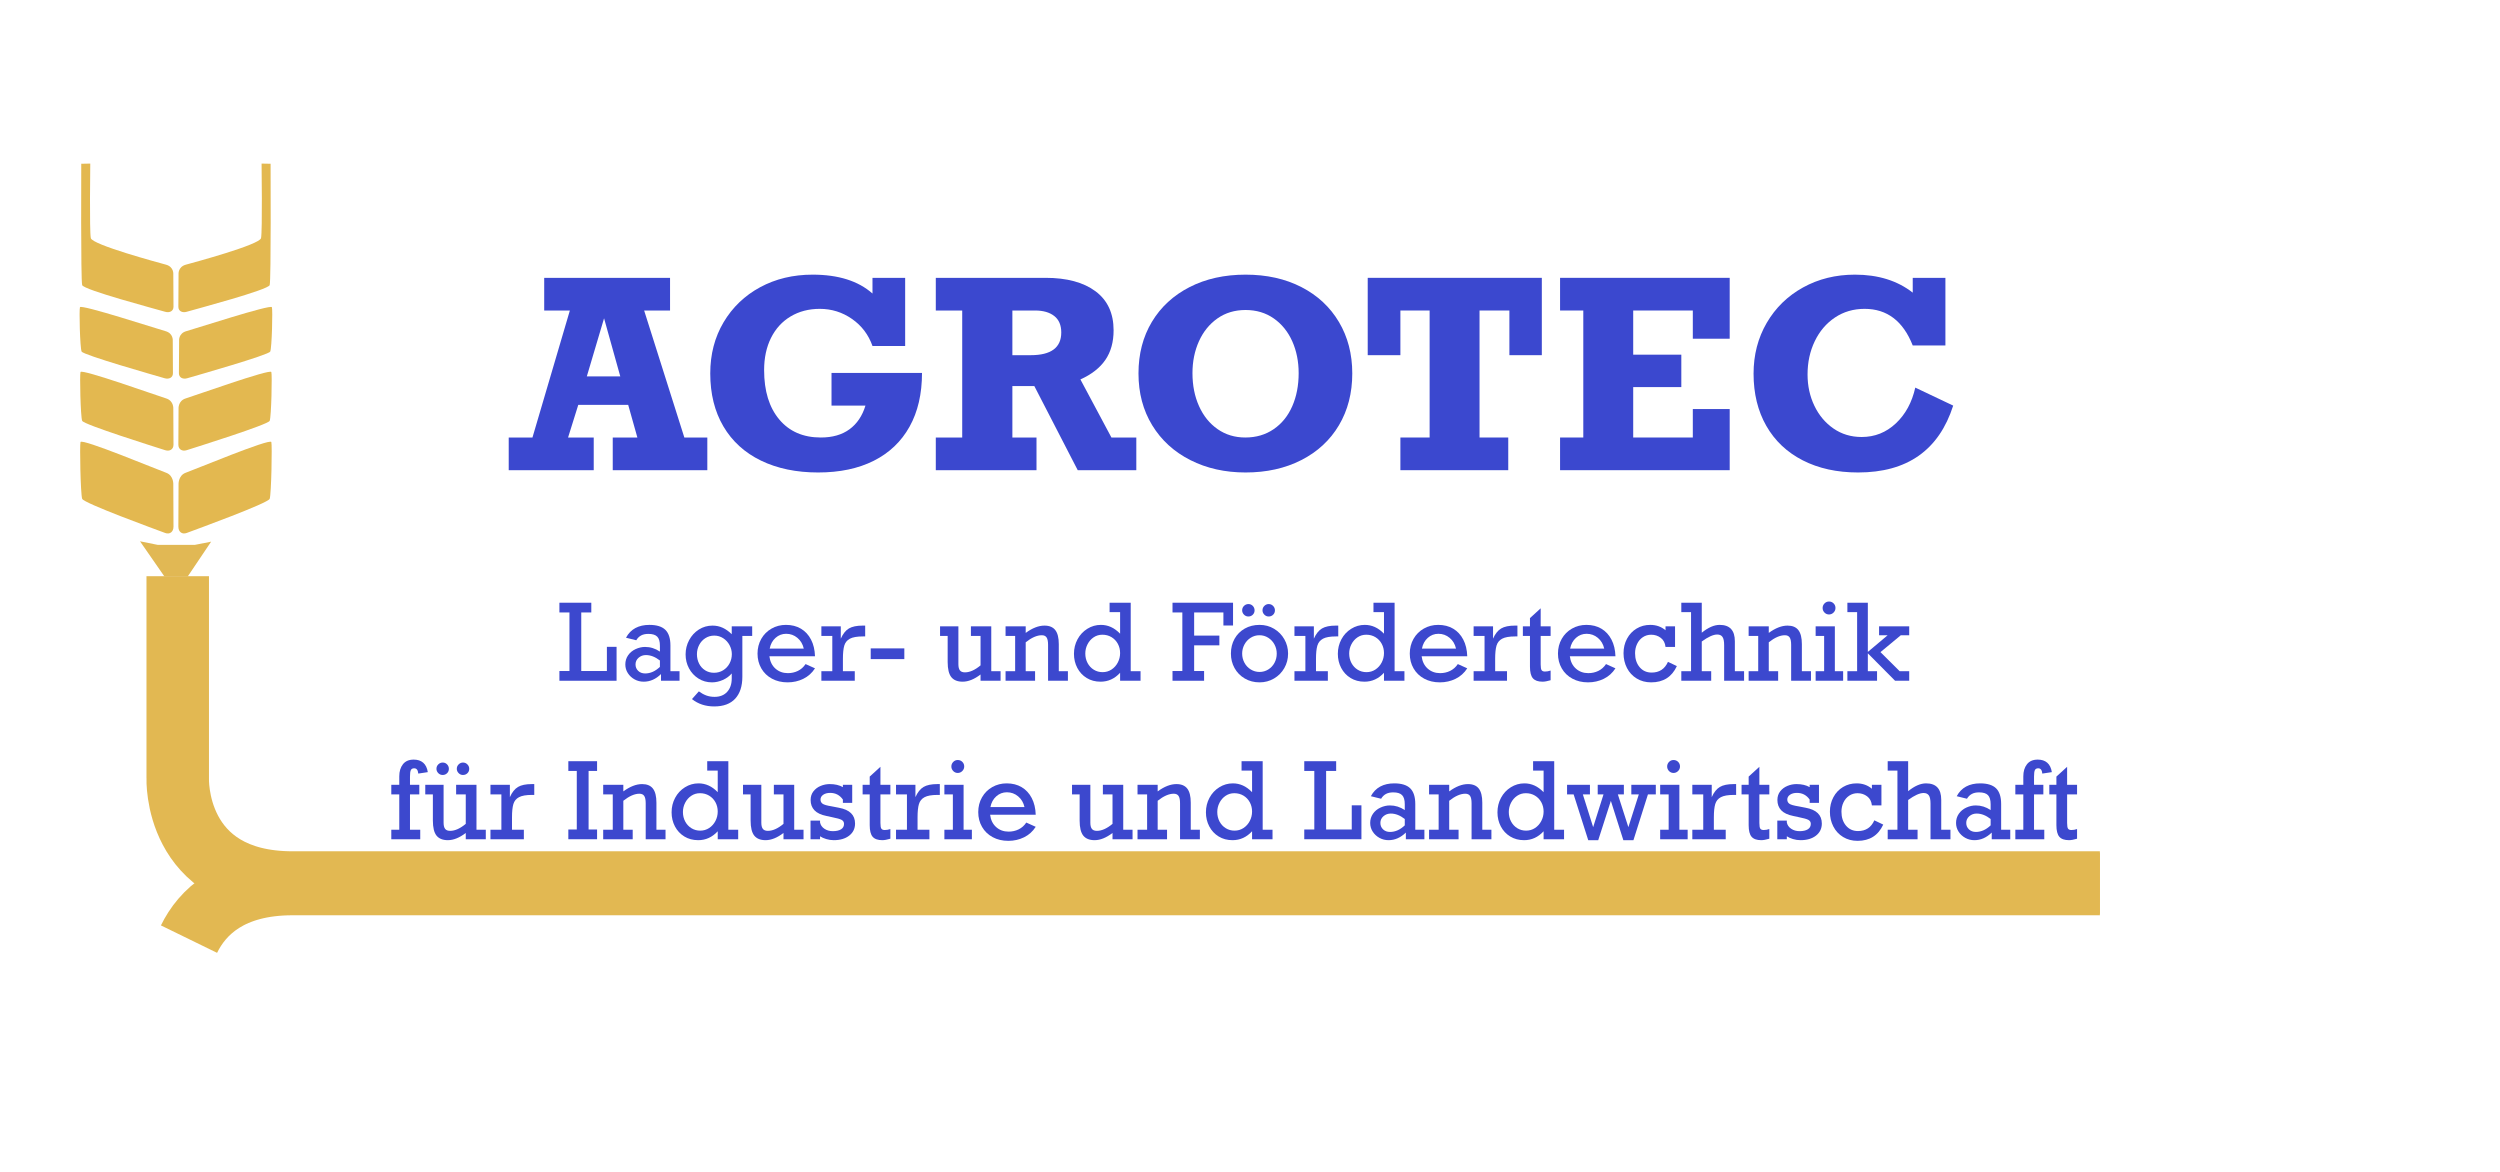 <?xml version="1.0" encoding="UTF-8"?>
<!DOCTYPE svg PUBLIC "-//W3C//DTD SVG 1.1//EN" "http://www.w3.org/Graphics/SVG/1.1/DTD/svg11.dtd">
<svg version="1.1" xmlns="http://www.w3.org/2000/svg" xmlns:xlink="http://www.w3.org/1999/xlink" x="0" y="0" width="320" height="150" viewBox="0, 0, 320, 150">
  <g id="Background">
    <rect x="0" y="0" width="320" height="150" fill="#000000" fill-opacity="0"/>
  </g>
  <g id="Background"/>
  <g id="Ebene_2">
    <path d="M10.4,20.961 C10.4,20.961 10.329,35.832 10.518,36.492 C10.693,37.104 19.867,39.536 21.147,39.909 C21.712,40.074 22.207,39.815 22.207,39.272 C22.207,38.792 22.183,35.101 22.183,35.101 C22.183,35.101 22.278,34.159 21.241,33.876 C20.204,33.593 11.814,31.331 11.626,30.482 C11.437,29.634 11.555,20.938 11.555,20.938 L10.4,20.961 z" fill="#E3B850"/>
    <path d="M10.447,44.999 C10.646,45.44 19.796,48.043 21.076,48.416 C21.641,48.581 22.136,48.322 22.136,47.78 C22.136,47.299 22.113,43.609 22.113,43.609 C22.113,43.609 22.207,42.666 21.17,42.383 C20.133,42.1 10.398,38.93 10.235,39.32 C10.117,39.603 10.235,44.528 10.447,44.999 z" fill="#E3B850"/>
    <path d="M10.518,53.867 C10.717,54.352 19.867,57.215 21.147,57.626 C21.712,57.807 22.207,57.522 22.207,56.926 C22.207,56.397 22.183,52.337 22.183,52.337 C22.183,52.337 22.278,51.3 21.241,50.989 C20.204,50.678 10.468,47.19 10.306,47.618 C10.188,47.929 10.306,53.348 10.518,53.867 z" fill="#E3B850"/>
    <path d="M10.518,63.849 C10.717,64.413 19.867,67.744 21.147,68.222 C21.712,68.433 22.207,68.101 22.207,67.408 C22.207,66.793 22.183,62.069 22.183,62.069 C22.183,62.069 22.278,60.863 21.241,60.501 C20.204,60.139 10.468,56.082 10.306,56.58 C10.188,56.942 10.306,63.245 10.518,63.849 z" fill="#E3B850"/>
    <path d="M34.637,20.961 C34.637,20.961 34.708,35.832 34.52,36.492 C34.345,37.104 25.171,39.536 23.891,39.909 C23.325,40.074 22.83,39.815 22.83,39.272 C22.83,38.792 22.854,35.101 22.854,35.101 C22.854,35.101 22.76,34.159 23.797,33.876 C24.833,33.593 33.223,31.331 33.412,30.482 C33.6,29.634 33.483,20.938 33.483,20.938 L34.637,20.961 z" fill="#E3B850"/>
    <path d="M34.59,44.999 C34.392,45.44 25.241,48.043 23.962,48.416 C23.396,48.581 22.901,48.322 22.901,47.78 C22.901,47.299 22.925,43.609 22.925,43.609 C22.925,43.609 22.83,42.666 23.867,42.383 C24.904,42.1 34.64,38.93 34.802,39.32 C34.92,39.603 34.802,44.528 34.59,44.999 z" fill="#E3B850"/>
    <path d="M34.52,53.867 C34.321,54.352 25.171,57.215 23.891,57.626 C23.325,57.807 22.83,57.522 22.83,56.926 C22.83,56.397 22.854,52.337 22.854,52.337 C22.854,52.337 22.76,51.3 23.797,50.989 C24.833,50.678 34.569,47.19 34.731,47.618 C34.849,47.929 34.731,53.348 34.52,53.867 z" fill="#E3B850"/>
    <path d="M34.52,63.849 C34.321,64.413 25.171,67.744 23.891,68.222 C23.325,68.433 22.83,68.101 22.83,67.408 C22.83,66.793 22.854,62.069 22.854,62.069 C22.854,62.069 22.76,60.863 23.797,60.501 C24.833,60.139 34.569,56.082 34.731,56.58 C34.849,56.942 34.731,63.245 34.52,63.849 z" fill="#E3B850"/>
    <path d="M22.749,73.751 L22.749,99.58 C22.749,99.58 22.183,112.965 37.455,112.965 C52.726,112.965 268.784,112.965 268.784,112.965" fill-opacity="0" stroke="#E2B852" stroke-width="8"/>
    <path d="M24.192,120.208 C25.883,116.746 29.544,113.154 37.455,113.154 C52.726,113.154 268.784,113.154 268.784,113.154" fill-opacity="0" stroke="#E2B852" stroke-width="8"/>
    <path d="M17.92,69.285 L20.192,69.744 L24.941,69.744 L27.027,69.332 L24.022,73.798 L21.052,73.798 L17.92,69.285 z" fill="#E1B854"/>
    <g>
      <path d="M82.45,39.745 L87.596,56.001 L90.537,56.001 L90.537,60.184 L78.431,60.184 L78.431,56.001 L81.584,56.001 L80.408,51.819 L74.02,51.819 L72.713,56.001 L75.997,56.001 L75.997,60.184 L65.116,60.184 L65.116,56.001 L68.155,56.001 L72.942,39.745 L69.658,39.745 L69.658,35.563 L85.766,35.563 L85.766,39.745 z M77.32,40.742 L75.114,48.175 L79.395,48.175 z" fill="#3B48CF"/>
      <path d="M111.678,37.572 L111.678,35.563 L115.86,35.563 L115.86,44.287 L111.678,44.287 Q110.91,42.114 109.056,40.824 Q107.202,39.533 104.93,39.533 Q102.823,39.533 101.198,40.505 Q99.572,41.477 98.69,43.25 Q97.807,45.022 97.807,47.375 Q97.807,51.378 99.744,53.69 Q101.679,56.001 105.061,56.001 Q107.3,56.001 108.737,54.947 Q110.175,53.894 110.779,51.917 L106.434,51.917 L106.434,47.734 L118.017,47.734 Q118.017,51.753 116.424,54.613 Q114.831,57.471 111.85,58.974 Q108.868,60.477 104.718,60.477 Q100.536,60.477 97.407,58.958 Q94.278,57.439 92.596,54.58 Q90.913,51.721 90.913,47.8 Q90.913,44.124 92.62,41.248 Q94.327,38.373 97.301,36.763 Q100.274,35.155 104.016,35.155 Q108.95,35.155 111.678,37.572 z" fill="#3B48CF"/>
      <path d="M142.54,42.278 Q142.54,44.532 141.486,46.068 Q140.432,47.604 138.292,48.567 L142.262,56.001 L145.448,56.001 L145.448,60.184 L137.949,60.184 L132.394,49.417 L129.584,49.417 L129.584,56.001 L132.672,56.001 L132.672,60.184 L119.782,60.184 L119.782,56.001 L123.163,56.001 L123.163,39.745 L119.782,39.745 L119.782,35.563 L133.832,35.563 Q137.916,35.563 140.228,37.286 Q142.54,39.01 142.54,42.278 z M135.842,42.555 Q135.842,41.15 134.943,40.448 Q134.044,39.745 132.492,39.745 L129.584,39.745 L129.584,45.463 L131.937,45.463 Q135.842,45.463 135.842,42.555 z" fill="#3B48CF"/>
      <path d="M145.726,47.8 Q145.726,44.059 147.441,41.199 Q149.156,38.34 152.269,36.747 Q155.381,35.155 159.433,35.155 Q163.485,35.155 166.581,36.747 Q169.677,38.34 171.384,41.215 Q173.091,44.091 173.091,47.8 Q173.091,51.557 171.384,54.433 Q169.677,57.308 166.564,58.893 Q163.452,60.477 159.433,60.477 Q155.496,60.477 152.367,58.893 Q149.238,57.308 147.482,54.433 Q145.726,51.557 145.726,47.8 z M166.229,47.767 Q166.229,45.529 165.412,43.691 Q164.595,41.853 163.052,40.766 Q161.508,39.68 159.433,39.68 Q157.358,39.68 155.822,40.766 Q154.286,41.853 153.461,43.691 Q152.636,45.529 152.636,47.767 Q152.636,50.119 153.478,51.99 Q154.319,53.861 155.855,54.931 Q157.391,56.001 159.4,56.001 Q161.475,56.001 163.035,54.931 Q164.595,53.861 165.412,51.99 Q166.229,50.119 166.229,47.767 z" fill="#3B48CF"/>
      <path d="M193.203,45.463 L193.203,39.745 L189.38,39.745 L189.38,56.001 L193.056,56.001 L193.056,60.184 L179.25,60.184 L179.25,56.001 L182.992,56.001 L182.992,39.745 L179.25,39.745 L179.25,45.463 L175.068,45.463 L175.068,35.563 L197.353,35.563 L197.353,45.463 z" fill="#3B48CF"/>
      <path d="M216.68,43.356 L216.68,39.745 L209.05,39.745 L209.05,45.398 L215.209,45.398 L215.209,49.548 L209.05,49.548 L209.05,56.001 L216.68,56.001 L216.68,52.358 L221.401,52.358 L221.401,60.184 L199.689,60.184 L199.689,56.001 L202.662,56.001 L202.662,39.745 L199.689,39.745 L199.689,35.563 L221.401,35.563 L221.401,43.356 z" fill="#3B48CF"/>
      <path d="M244.83,37.458 L244.83,35.563 L249.012,35.563 L249.012,44.222 L244.83,44.222 Q242.984,39.533 238.67,39.533 Q236.53,39.533 234.872,40.644 Q233.213,41.755 232.29,43.674 Q231.367,45.594 231.367,47.93 Q231.367,50.119 232.241,51.941 Q233.115,53.763 234.684,54.849 Q236.252,55.936 238.294,55.936 Q240.81,55.936 242.665,54.196 Q244.519,52.456 245.156,49.613 L250.009,51.917 Q247.264,60.477 237.837,60.477 Q233.785,60.477 230.755,58.925 Q227.724,57.373 226.09,54.515 Q224.456,51.655 224.456,47.832 Q224.456,44.222 226.139,41.33 Q227.822,38.438 230.787,36.796 Q233.753,35.155 237.429,35.155 Q241.889,35.155 244.83,37.458 z" fill="#3B48CF"/>
    </g>
    <g>
      <path d="M74.401,78.394 L74.401,85.89 L77.682,85.89 L77.682,82.795 L78.921,82.795 L78.921,87.136 L71.604,87.136 L71.604,85.89 L72.89,85.89 L72.89,78.394 L71.604,78.394 L71.604,77.148 L75.687,77.148 L75.687,78.394 z" fill="#3C48CE"/>
      <path d="M85.815,82.629 L85.815,85.917 L86.981,85.917 L86.981,87.136 L84.608,87.136 L84.608,86.281 Q83.614,87.256 82.394,87.256 Q81.751,87.256 81.218,86.957 Q80.684,86.659 80.363,86.159 Q80.042,85.658 80.042,85.049 Q80.042,84.392 80.396,83.879 Q80.751,83.365 81.354,83.087 Q81.957,82.808 82.567,82.808 Q83.587,82.808 84.469,83.405 L84.469,82.656 Q84.469,81.84 84.124,81.489 Q83.78,81.138 82.991,81.138 Q82.434,81.138 82.06,81.34 Q81.685,81.542 81.44,81.953 L80.128,81.629 Q80.572,80.8 81.327,80.392 Q82.083,79.985 83.124,79.985 Q84.522,79.985 85.168,80.621 Q85.815,81.257 85.815,82.629 z M82.58,86.202 Q83.587,86.202 84.469,85.36 L84.469,84.545 Q83.574,83.849 82.679,83.849 Q82.136,83.849 81.742,84.19 Q81.347,84.532 81.347,85.049 Q81.347,85.546 81.692,85.874 Q82.037,86.202 82.58,86.202 z" fill="#3C48CE"/>
      <path d="M93.662,81.178 L93.662,80.17 L96.28,80.17 L96.28,81.396 L95.021,81.396 L95.021,86.619 Q95.021,88.442 94.103,89.433 Q93.185,90.424 91.422,90.424 Q89.752,90.424 88.572,89.483 L89.453,88.495 Q89.931,88.846 90.411,89.022 Q90.892,89.198 91.462,89.198 Q92.496,89.198 93.079,88.555 Q93.662,87.912 93.662,86.851 L93.662,86.202 Q93.212,86.732 92.519,87.037 Q91.826,87.342 91.137,87.342 Q90.169,87.342 89.397,86.851 Q88.625,86.361 88.191,85.549 Q87.757,84.737 87.757,83.769 Q87.757,82.782 88.211,81.933 Q88.665,81.085 89.453,80.581 Q90.242,80.077 91.203,80.077 Q91.893,80.077 92.493,80.349 Q93.092,80.621 93.662,81.178 z M91.395,86.116 Q92.045,86.116 92.569,85.791 Q93.092,85.466 93.384,84.916 Q93.675,84.366 93.675,83.73 Q93.675,83.133 93.384,82.583 Q93.092,82.033 92.575,81.695 Q92.058,81.357 91.422,81.357 Q90.799,81.357 90.289,81.681 Q89.778,82.006 89.493,82.557 Q89.208,83.107 89.208,83.743 Q89.208,84.392 89.48,84.936 Q89.752,85.479 90.252,85.797 Q90.752,86.116 91.395,86.116 z" fill="#3C48CE"/>
      <path d="M104.32,84.001 L98.481,84.001 Q98.607,85.002 99.256,85.582 Q99.906,86.162 100.847,86.162 Q101.536,86.162 102.126,85.877 Q102.716,85.592 103.114,85.002 L104.32,85.546 Q103.75,86.434 102.826,86.888 Q101.901,87.342 100.814,87.342 Q99.687,87.342 98.812,86.871 Q97.937,86.401 97.45,85.559 Q96.963,84.717 96.963,83.663 Q96.963,82.616 97.443,81.774 Q97.924,80.932 98.759,80.459 Q99.594,79.985 100.602,79.985 Q101.702,79.985 102.521,80.472 Q103.339,80.959 103.81,81.864 Q104.28,82.768 104.32,84.001 z M100.629,81.125 Q99.853,81.125 99.27,81.645 Q98.686,82.165 98.521,83.02 L102.882,83.02 Q102.69,82.165 102.067,81.645 Q101.444,81.125 100.629,81.125 z" fill="#3C48CE"/>
      <path d="M107.893,84.339 L107.893,85.917 L109.411,85.917 L109.411,87.136 L105.136,87.136 L105.136,85.917 L106.534,85.917 L106.534,81.396 L105.136,81.396 L105.136,80.17 L107.621,80.17 L107.621,81.748 Q108.039,80.813 108.658,80.445 Q109.278,80.077 110.431,80.077 L110.743,80.077 L110.743,81.463 L110.445,81.463 Q109.331,81.463 108.787,81.754 Q108.244,82.046 108.068,82.636 Q107.893,83.226 107.893,84.339 z" fill="#3C48CE"/>
      <path d="M111.452,84.366 L111.452,82.994 L115.754,82.994 L115.754,84.366 z" fill="#3C48CE"/>
      <path d="M123.515,86.062 Q124.436,86.062 125.51,85.168 L125.51,81.396 L124.277,81.396 L124.277,80.17 L126.882,80.17 L126.882,85.917 L128.075,85.917 L128.075,87.136 L125.51,87.136 L125.51,86.334 Q124.304,87.256 123.217,87.256 Q122.236,87.256 121.769,86.673 Q121.301,86.089 121.301,84.737 L121.301,81.396 L120.327,81.396 L120.327,80.17 L122.674,80.17 L122.674,85.022 Q122.674,85.559 122.869,85.811 Q123.065,86.062 123.515,86.062 z" fill="#3C48CE"/>
      <path d="M135.526,82.45 L135.526,85.917 L136.692,85.917 L136.692,87.136 L134.153,87.136 L134.153,82.537 Q134.153,81.88 133.964,81.595 Q133.776,81.31 133.345,81.31 Q132.43,81.31 131.29,82.212 L131.29,85.917 L132.49,85.917 L132.49,87.136 L128.712,87.136 L128.712,85.917 L129.938,85.917 L129.938,81.396 L128.712,81.396 L128.712,80.17 L131.29,80.17 L131.29,81.012 Q132.569,80.077 133.696,80.077 Q134.63,80.077 135.078,80.654 Q135.526,81.231 135.526,82.45 z" fill="#3C48CE"/>
      <path d="M145.991,85.917 L145.991,87.136 L143.373,87.136 L143.373,86.116 Q142.326,87.256 140.874,87.256 Q139.867,87.256 139.094,86.782 Q138.323,86.308 137.895,85.493 Q137.467,84.678 137.467,83.69 Q137.467,82.682 137.921,81.834 Q138.375,80.986 139.177,80.485 Q139.979,79.985 140.914,79.985 Q141.59,79.985 142.197,80.256 Q142.803,80.528 143.373,81.112 L143.373,78.354 L142.028,78.354 L142.028,77.148 L144.732,77.148 L144.732,85.917 z M141.133,86.036 Q141.769,86.036 142.28,85.698 Q142.79,85.36 143.082,84.797 Q143.373,84.233 143.373,83.59 Q143.373,82.941 143.082,82.404 Q142.79,81.867 142.273,81.555 Q141.756,81.244 141.106,81.244 Q140.476,81.244 139.983,81.579 Q139.489,81.913 139.204,82.467 Q138.919,83.02 138.919,83.65 Q138.919,84.326 139.211,84.869 Q139.502,85.413 140.006,85.725 Q140.51,86.036 141.133,86.036 z" fill="#3C48CE"/>
      <path d="M156.596,80.064 L156.596,78.394 L152.851,78.394 L152.851,81.357 L156.079,81.357 L156.079,82.603 L152.851,82.603 L152.851,85.89 L154.124,85.89 L154.124,87.136 L150.081,87.136 L150.081,85.89 L151.34,85.89 L151.34,78.394 L150.081,78.394 L150.081,77.148 L157.829,77.148 L157.829,80.064 z" fill="#3C48CE"/>
      <path d="M164.874,83.663 Q164.874,84.677 164.391,85.519 Q163.907,86.361 163.072,86.851 Q162.236,87.342 161.223,87.342 Q160.175,87.342 159.333,86.851 Q158.492,86.361 158.024,85.519 Q157.557,84.677 157.557,83.663 Q157.557,82.603 158.024,81.768 Q158.492,80.932 159.327,80.459 Q160.162,79.985 161.223,79.985 Q162.25,79.985 163.085,80.485 Q163.92,80.986 164.397,81.827 Q164.874,82.669 164.874,83.663 z M161.223,86.01 Q161.832,86.01 162.343,85.691 Q162.853,85.373 163.138,84.836 Q163.423,84.3 163.423,83.663 Q163.423,83.04 163.138,82.503 Q162.853,81.966 162.343,81.638 Q161.832,81.31 161.209,81.31 Q160.6,81.31 160.089,81.632 Q159.579,81.953 159.287,82.497 Q158.996,83.04 158.996,83.663 Q158.996,84.286 159.287,84.83 Q159.579,85.373 160.096,85.691 Q160.613,86.01 161.223,86.01 z M160.586,78.122 Q160.586,78.46 160.354,78.686 Q160.122,78.911 159.798,78.911 Q159.459,78.911 159.227,78.672 Q158.996,78.434 158.996,78.122 Q158.996,77.784 159.234,77.552 Q159.473,77.32 159.798,77.32 Q160.135,77.32 160.361,77.559 Q160.586,77.797 160.586,78.122 z M163.191,78.122 Q163.191,78.46 162.959,78.686 Q162.727,78.911 162.389,78.911 Q162.064,78.911 161.832,78.672 Q161.6,78.434 161.6,78.122 Q161.6,77.784 161.839,77.552 Q162.078,77.32 162.389,77.32 Q162.727,77.32 162.959,77.559 Q163.191,77.797 163.191,78.122 z" fill="#3C48CE"/>
      <path d="M168.447,84.339 L168.447,85.917 L169.965,85.917 L169.965,87.136 L165.69,87.136 L165.69,85.917 L167.089,85.917 L167.089,81.396 L165.69,81.396 L165.69,80.17 L168.175,80.17 L168.175,81.748 Q168.593,80.813 169.213,80.445 Q169.832,80.077 170.986,80.077 L171.297,80.077 L171.297,81.463 L170.999,81.463 Q169.886,81.463 169.342,81.754 Q168.799,82.046 168.623,82.636 Q168.447,83.226 168.447,84.339 z" fill="#3C48CE"/>
      <path d="M179.768,85.917 L179.768,87.136 L177.15,87.136 L177.15,86.116 Q176.103,87.256 174.651,87.256 Q173.643,87.256 172.871,86.782 Q172.099,86.308 171.672,85.493 Q171.244,84.678 171.244,83.69 Q171.244,82.682 171.698,81.834 Q172.152,80.986 172.954,80.485 Q173.756,79.985 174.691,79.985 Q175.367,79.985 175.973,80.256 Q176.58,80.528 177.15,81.112 L177.15,78.354 L175.804,78.354 L175.804,77.148 L178.509,77.148 L178.509,85.917 z M174.91,86.036 Q175.546,86.036 176.056,85.698 Q176.566,85.36 176.858,84.797 Q177.15,84.233 177.15,83.59 Q177.15,82.941 176.858,82.404 Q176.566,81.867 176.05,81.555 Q175.533,81.244 174.883,81.244 Q174.254,81.244 173.76,81.579 Q173.266,81.913 172.981,82.467 Q172.696,83.02 172.696,83.65 Q172.696,84.326 172.987,84.869 Q173.279,85.413 173.783,85.725 Q174.286,86.036 174.91,86.036 z" fill="#3C48CE"/>
      <path d="M187.808,84.001 L181.968,84.001 Q182.094,85.002 182.744,85.582 Q183.394,86.162 184.335,86.162 Q185.024,86.162 185.614,85.877 Q186.204,85.592 186.602,85.002 L187.808,85.546 Q187.238,86.434 186.313,86.888 Q185.389,87.342 184.302,87.342 Q183.175,87.342 182.3,86.871 Q181.425,86.401 180.938,85.559 Q180.451,84.717 180.451,83.663 Q180.451,82.616 180.931,81.774 Q181.412,80.932 182.247,80.459 Q183.082,79.985 184.089,79.985 Q185.19,79.985 186.008,80.472 Q186.827,80.959 187.297,81.864 Q187.768,82.768 187.808,84.001 z M184.116,81.125 Q183.34,81.125 182.757,81.645 Q182.174,82.165 182.008,83.02 L186.369,83.02 Q186.177,82.165 185.554,81.645 Q184.931,81.125 184.116,81.125 z" fill="#3C48CE"/>
      <path d="M191.38,84.339 L191.38,85.917 L192.898,85.917 L192.898,87.136 L188.623,87.136 L188.623,85.917 L190.022,85.917 L190.022,81.396 L188.623,81.396 L188.623,80.17 L191.109,80.17 L191.109,81.748 Q191.526,80.813 192.146,80.445 Q192.766,80.077 193.919,80.077 L194.23,80.077 L194.23,81.463 L193.932,81.463 Q192.819,81.463 192.275,81.754 Q191.732,82.046 191.556,82.636 Q191.38,83.226 191.38,84.339 z" fill="#3C48CE"/>
      <path d="M198.479,80.17 L198.479,81.396 L197.207,81.396 L197.207,85.049 Q197.207,85.619 197.329,85.788 Q197.452,85.957 197.75,85.957 Q198.115,85.957 198.479,85.831 L198.479,87.07 Q197.843,87.256 197.452,87.256 Q196.59,87.256 196.212,86.821 Q195.835,86.387 195.835,85.334 L195.835,81.396 L194.927,81.396 L194.927,80.17 L195.835,80.17 L195.835,79.116 L197.207,77.864 L197.207,80.17 z" fill="#3C48CE"/>
      <path d="M206.777,84.001 L200.938,84.001 Q201.064,85.002 201.714,85.582 Q202.363,86.162 203.304,86.162 Q203.994,86.162 204.584,85.877 Q205.173,85.592 205.571,85.002 L206.777,85.546 Q206.208,86.434 205.283,86.888 Q204.358,87.342 203.271,87.342 Q202.144,87.342 201.27,86.871 Q200.395,86.401 199.908,85.559 Q199.42,84.717 199.42,83.663 Q199.42,82.616 199.901,81.774 Q200.381,80.932 201.216,80.459 Q202.052,79.985 203.059,79.985 Q204.159,79.985 204.978,80.472 Q205.797,80.959 206.267,81.864 Q206.738,82.768 206.777,84.001 z M203.085,81.125 Q202.31,81.125 201.727,81.645 Q201.144,82.165 200.978,83.02 L205.339,83.02 Q205.147,82.165 204.524,81.645 Q203.901,81.125 203.085,81.125 z" fill="#3C48CE"/>
      <path d="M213.187,80.674 L213.187,80.17 L214.406,80.17 L214.406,82.808 L213.187,82.808 Q213.107,82.046 212.577,81.645 Q212.047,81.244 211.351,81.244 Q210.754,81.244 210.28,81.562 Q209.807,81.88 209.548,82.424 Q209.289,82.967 209.289,83.61 Q209.289,84.704 209.873,85.397 Q210.456,86.089 211.41,86.089 Q212.888,86.089 213.499,84.717 L214.638,85.26 Q213.677,87.342 211.351,87.342 Q210.31,87.342 209.502,86.851 Q208.693,86.361 208.252,85.506 Q207.812,84.651 207.812,83.61 Q207.812,82.589 208.259,81.754 Q208.706,80.919 209.488,80.452 Q210.27,79.985 211.232,79.985 Q212.371,79.985 213.187,80.674 z" fill="#3C48CE"/>
      <path d="M220.12,79.985 Q222.062,79.985 222.062,82.086 L222.062,85.917 L223.242,85.917 L223.242,87.136 L220.69,87.136 L220.69,82.576 Q220.69,81.827 220.475,81.522 Q220.259,81.218 219.808,81.218 Q219.046,81.218 217.826,82.112 L217.826,85.917 L219.033,85.917 L219.033,87.136 L215.208,87.136 L215.208,85.917 L216.454,85.917 L216.454,78.354 L215.208,78.354 L215.208,77.148 L217.826,77.148 L217.826,80.986 Q219.059,79.985 220.12,79.985 z" fill="#3C48CE"/>
      <path d="M230.639,82.45 L230.639,85.917 L231.805,85.917 L231.805,87.136 L229.267,87.136 L229.267,82.537 Q229.267,81.88 229.078,81.595 Q228.889,81.31 228.458,81.31 Q227.543,81.31 226.403,82.212 L226.403,85.917 L227.603,85.917 L227.603,87.136 L223.825,87.136 L223.825,85.917 L225.051,85.917 L225.051,81.396 L223.825,81.396 L223.825,80.17 L226.403,80.17 L226.403,81.012 Q227.683,80.077 228.809,80.077 Q229.744,80.077 230.191,80.654 Q230.639,81.231 230.639,82.45 z" fill="#3C48CE"/>
      <path d="M234.94,77.824 Q234.94,78.162 234.695,78.407 Q234.45,78.652 234.112,78.652 Q233.774,78.652 233.535,78.407 Q233.296,78.162 233.296,77.824 Q233.296,77.486 233.535,77.241 Q233.774,76.995 234.112,76.995 Q234.463,76.995 234.702,77.234 Q234.94,77.473 234.94,77.824 z M235.921,85.917 L235.921,87.136 L232.402,87.136 L232.402,85.917 L233.489,85.917 L233.489,81.396 L232.402,81.396 L232.402,80.17 L234.861,80.17 L234.861,85.917 z" fill="#3C48CE"/>
      <path d="M241.622,81.31 L240.521,81.31 L240.521,80.17 L244.379,80.17 L244.379,81.31 L243.305,81.31 L240.7,83.471 L243.159,85.917 L244.379,85.917 L244.379,87.136 L242.569,87.136 L239.083,83.624 L239.083,85.917 L240.263,85.917 L240.263,87.136 L236.465,87.136 L236.465,85.917 L237.711,85.917 L237.711,78.354 L236.465,78.354 L236.465,77.148 L239.083,77.148 L239.083,83.445 z" fill="#3C48CE"/>
      <path d="M54.759,98.833 L53.539,99.018 Q53.479,98.342 53.022,98.342 Q52.697,98.342 52.588,98.574 Q52.478,98.806 52.478,99.403 L52.478,100.456 L53.671,100.456 L53.671,101.682 L52.478,101.682 L52.478,106.203 L53.791,106.203 L53.791,107.422 L50.086,107.422 L50.086,106.203 L51.107,106.203 L51.107,101.682 L50.086,101.682 L50.086,100.456 L51.107,100.456 L51.107,99.376 Q51.107,98.422 51.574,97.825 Q52.041,97.229 52.956,97.229 Q53.711,97.229 54.172,97.629 Q54.633,98.031 54.759,98.833 z" fill="#3C48CE"/>
      <path d="M57.622,106.349 Q58.543,106.349 59.617,105.454 L59.617,101.682 L58.384,101.682 L58.384,100.456 L60.989,100.456 L60.989,106.203 L62.182,106.203 L62.182,107.422 L59.617,107.422 L59.617,106.62 Q58.411,107.542 57.324,107.542 Q56.343,107.542 55.875,106.959 Q55.408,106.375 55.408,105.023 L55.408,101.682 L54.434,101.682 L54.434,100.456 L56.78,100.456 L56.78,105.308 Q56.78,105.845 56.976,106.097 Q57.171,106.349 57.622,106.349 z M57.456,98.408 Q57.456,98.746 57.224,98.972 Q56.992,99.197 56.668,99.197 Q56.329,99.197 56.097,98.958 Q55.866,98.72 55.866,98.408 Q55.866,98.07 56.104,97.838 Q56.343,97.606 56.668,97.606 Q57.005,97.606 57.231,97.845 Q57.456,98.083 57.456,98.408 z M60.061,98.408 Q60.061,98.746 59.829,98.972 Q59.597,99.197 59.259,99.197 Q58.934,99.197 58.702,98.958 Q58.47,98.72 58.47,98.408 Q58.47,98.07 58.709,97.838 Q58.948,97.606 59.259,97.606 Q59.597,97.606 59.829,97.845 Q60.061,98.083 60.061,98.408 z" fill="#3C48CE"/>
      <path d="M65.536,104.625 L65.536,106.203 L67.054,106.203 L67.054,107.422 L62.779,107.422 L62.779,106.203 L64.177,106.203 L64.177,101.682 L62.779,101.682 L62.779,100.456 L65.264,100.456 L65.264,102.034 Q65.682,101.099 66.302,100.731 Q66.921,100.363 68.075,100.363 L68.386,100.363 L68.386,101.749 L68.088,101.749 Q66.974,101.749 66.431,102.041 Q65.887,102.332 65.712,102.922 Q65.536,103.512 65.536,104.625 z" fill="#3C48CE"/>
      <path d="M75.339,98.68 L75.339,106.176 L76.426,106.176 L76.426,107.422 L72.747,107.422 L72.747,106.176 L73.828,106.176 L73.828,98.68 L72.747,98.68 L72.747,97.434 L76.426,97.434 L76.426,98.68 z" fill="#3C48CE"/>
      <path d="M84.022,102.736 L84.022,106.203 L85.188,106.203 L85.188,107.422 L82.65,107.422 L82.65,102.823 Q82.65,102.167 82.461,101.881 Q82.272,101.596 81.841,101.596 Q80.926,101.596 79.786,102.498 L79.786,106.203 L80.986,106.203 L80.986,107.422 L77.208,107.422 L77.208,106.203 L78.434,106.203 L78.434,101.682 L77.208,101.682 L77.208,100.456 L79.786,100.456 L79.786,101.298 Q81.066,100.363 82.192,100.363 Q83.127,100.363 83.574,100.94 Q84.022,101.517 84.022,102.736 z" fill="#3C48CE"/>
      <path d="M94.488,106.203 L94.488,107.422 L91.869,107.422 L91.869,106.402 Q90.822,107.542 89.37,107.542 Q88.363,107.542 87.591,107.068 Q86.819,106.594 86.391,105.779 Q85.964,104.964 85.964,103.976 Q85.964,102.969 86.418,102.12 Q86.872,101.272 87.674,100.771 Q88.476,100.271 89.41,100.271 Q90.087,100.271 90.693,100.543 Q91.299,100.814 91.869,101.398 L91.869,98.64 L90.524,98.64 L90.524,97.434 L93.228,97.434 L93.228,106.203 z M89.629,106.322 Q90.265,106.322 90.776,105.984 Q91.286,105.646 91.578,105.083 Q91.869,104.519 91.869,103.877 Q91.869,103.227 91.578,102.69 Q91.286,102.153 90.769,101.842 Q90.252,101.53 89.602,101.53 Q88.973,101.53 88.479,101.865 Q87.985,102.199 87.7,102.753 Q87.415,103.306 87.415,103.936 Q87.415,104.612 87.707,105.156 Q87.999,105.699 88.502,106.011 Q89.006,106.322 89.629,106.322 z" fill="#3C48CE"/>
      <path d="M98.292,106.349 Q99.213,106.349 100.287,105.454 L100.287,101.682 L99.054,101.682 L99.054,100.456 L101.659,100.456 L101.659,106.203 L102.852,106.203 L102.852,107.422 L100.287,107.422 L100.287,106.62 Q99.081,107.542 97.994,107.542 Q97.013,107.542 96.546,106.959 Q96.078,106.375 96.078,105.023 L96.078,101.682 L95.104,101.682 L95.104,100.456 L97.45,100.456 L97.45,105.308 Q97.45,105.845 97.646,106.097 Q97.841,106.349 98.292,106.349 z" fill="#3C48CE"/>
      <path d="M107.89,100.754 L107.89,100.456 L109.083,100.456 L109.083,102.769 L107.89,102.769 L107.89,102.345 Q107.293,101.49 106.259,101.49 Q105.715,101.49 105.371,101.729 Q105.026,101.967 105.026,102.345 Q105.026,102.684 105.288,102.875 Q105.55,103.068 106.464,103.214 L107.386,103.393 Q109.447,103.771 109.447,105.414 Q109.447,106.375 108.701,106.959 Q107.956,107.542 106.723,107.542 Q106.232,107.542 105.758,107.399 Q105.285,107.257 104.967,107.045 L104.967,107.422 L103.747,107.422 L103.747,105.036 L104.967,105.036 L104.967,105.275 Q105.066,105.779 105.527,106.083 Q105.987,106.389 106.597,106.389 Q107.266,106.389 107.651,106.153 Q108.035,105.918 108.035,105.454 Q108.035,105.116 107.731,104.947 Q107.425,104.778 106.504,104.599 L105.795,104.446 Q104.741,104.234 104.251,103.717 Q103.76,103.2 103.76,102.398 Q103.76,101.749 104.121,101.288 Q104.482,100.828 105.046,100.596 Q105.61,100.363 106.206,100.363 Q107.207,100.363 107.89,100.754 z" fill="#3C48CE"/>
      <path d="M113.968,100.456 L113.968,101.682 L112.695,101.682 L112.695,105.335 Q112.695,105.905 112.818,106.074 Q112.94,106.243 113.238,106.243 Q113.603,106.243 113.968,106.117 L113.968,107.356 Q113.331,107.542 112.94,107.542 Q112.078,107.542 111.701,107.108 Q111.323,106.674 111.323,105.62 L111.323,101.682 L110.415,101.682 L110.415,100.456 L111.323,100.456 L111.323,99.403 L112.695,98.15 L112.695,100.456 z" fill="#3C48CE"/>
      <path d="M117.447,104.625 L117.447,106.203 L118.965,106.203 L118.965,107.422 L114.69,107.422 L114.69,106.203 L116.089,106.203 L116.089,101.682 L114.69,101.682 L114.69,100.456 L117.175,100.456 L117.175,102.034 Q117.593,101.099 118.213,100.731 Q118.832,100.363 119.986,100.363 L120.297,100.363 L120.297,101.749 L119.999,101.749 Q118.886,101.749 118.342,102.041 Q117.799,102.332 117.623,102.922 Q117.447,103.512 117.447,104.625 z" fill="#3C48CE"/>
      <path d="M123.419,98.11 Q123.419,98.448 123.174,98.693 Q122.929,98.938 122.591,98.938 Q122.252,98.938 122.014,98.693 Q121.775,98.448 121.775,98.11 Q121.775,97.772 122.014,97.527 Q122.252,97.282 122.591,97.282 Q122.942,97.282 123.18,97.52 Q123.419,97.759 123.419,98.11 z M124.4,106.203 L124.4,107.422 L120.881,107.422 L120.881,106.203 L121.967,106.203 L121.967,101.682 L120.881,101.682 L120.881,100.456 L123.34,100.456 L123.34,106.203 z" fill="#3C48CE"/>
      <path d="M132.572,104.288 L126.733,104.288 Q126.859,105.288 127.509,105.868 Q128.158,106.448 129.1,106.448 Q129.789,106.448 130.379,106.163 Q130.969,105.878 131.366,105.288 L132.572,105.832 Q132.003,106.72 131.078,107.174 Q130.153,107.628 129.066,107.628 Q127.939,107.628 127.065,107.157 Q126.19,106.687 125.703,105.845 Q125.215,105.003 125.215,103.949 Q125.215,102.902 125.696,102.06 Q126.177,101.219 127.011,100.745 Q127.847,100.271 128.854,100.271 Q129.954,100.271 130.773,100.758 Q131.592,101.245 132.062,102.15 Q132.533,103.055 132.572,104.288 z M128.881,101.411 Q128.105,101.411 127.522,101.931 Q126.939,102.451 126.773,103.306 L131.134,103.306 Q130.942,102.451 130.319,101.931 Q129.696,101.411 128.881,101.411 z" fill="#3C48CE"/>
      <path d="M140.407,106.349 Q141.328,106.349 142.402,105.454 L142.402,101.682 L141.169,101.682 L141.169,100.456 L143.774,100.456 L143.774,106.203 L144.967,106.203 L144.967,107.422 L142.402,107.422 L142.402,106.62 Q141.196,107.542 140.109,107.542 Q139.128,107.542 138.66,106.959 Q138.193,106.375 138.193,105.023 L138.193,101.682 L137.219,101.682 L137.219,100.456 L139.565,100.456 L139.565,105.308 Q139.565,105.845 139.761,106.097 Q139.956,106.349 140.407,106.349 z" fill="#3C48CE"/>
      <path d="M152.417,102.736 L152.417,106.203 L153.584,106.203 L153.584,107.422 L151.045,107.422 L151.045,102.823 Q151.045,102.167 150.856,101.881 Q150.667,101.596 150.236,101.596 Q149.322,101.596 148.182,102.498 L148.182,106.203 L149.382,106.203 L149.382,107.422 L145.603,107.422 L145.603,106.203 L146.83,106.203 L146.83,101.682 L145.603,101.682 L145.603,100.456 L148.182,100.456 L148.182,101.298 Q149.461,100.363 150.588,100.363 Q151.522,100.363 151.97,100.94 Q152.417,101.517 152.417,102.736 z" fill="#3C48CE"/>
      <path d="M162.883,106.203 L162.883,107.422 L160.265,107.422 L160.265,106.402 Q159.218,107.542 157.766,107.542 Q156.758,107.542 155.986,107.068 Q155.214,106.594 154.787,105.779 Q154.359,104.964 154.359,103.976 Q154.359,102.969 154.813,102.12 Q155.267,101.272 156.069,100.771 Q156.871,100.271 157.806,100.271 Q158.482,100.271 159.088,100.543 Q159.695,100.814 160.265,101.398 L160.265,98.64 L158.919,98.64 L158.919,97.434 L161.623,97.434 L161.623,106.203 z M158.024,106.322 Q158.661,106.322 159.171,105.984 Q159.681,105.646 159.973,105.083 Q160.265,104.519 160.265,103.877 Q160.265,103.227 159.973,102.69 Q159.681,102.153 159.165,101.842 Q158.648,101.53 157.998,101.53 Q157.368,101.53 156.875,101.865 Q156.381,102.199 156.096,102.753 Q155.811,103.306 155.811,103.936 Q155.811,104.612 156.102,105.156 Q156.394,105.699 156.898,106.011 Q157.401,106.322 158.024,106.322 z" fill="#3C48CE"/>
      <path d="M169.743,98.68 L169.743,106.176 L173.024,106.176 L173.024,103.081 L174.263,103.081 L174.263,107.422 L166.946,107.422 L166.946,106.176 L168.232,106.176 L168.232,98.68 L166.946,98.68 L166.946,97.434 L171.029,97.434 L171.029,98.68 z" fill="#3C48CE"/>
      <path d="M181.156,102.915 L181.156,106.203 L182.323,106.203 L182.323,107.422 L179.95,107.422 L179.95,106.567 Q178.956,107.542 177.736,107.542 Q177.094,107.542 176.56,107.243 Q176.027,106.945 175.705,106.445 Q175.384,105.944 175.384,105.335 Q175.384,104.679 175.738,104.165 Q176.092,103.651 176.696,103.373 Q177.299,103.095 177.909,103.095 Q178.93,103.095 179.811,103.691 L179.811,102.942 Q179.811,102.127 179.466,101.775 Q179.122,101.424 178.333,101.424 Q177.776,101.424 177.402,101.626 Q177.027,101.828 176.782,102.239 L175.47,101.915 Q175.914,101.086 176.669,100.678 Q177.425,100.271 178.465,100.271 Q179.864,100.271 180.51,100.907 Q181.156,101.543 181.156,102.915 z M177.922,106.488 Q178.93,106.488 179.811,105.646 L179.811,104.831 Q178.916,104.135 178.022,104.135 Q177.478,104.135 177.083,104.476 Q176.689,104.818 176.689,105.335 Q176.689,105.832 177.034,106.16 Q177.379,106.488 177.922,106.488 z" fill="#3C48CE"/>
      <path d="M189.733,102.736 L189.733,106.203 L190.9,106.203 L190.9,107.422 L188.361,107.422 L188.361,102.823 Q188.361,102.167 188.173,101.881 Q187.984,101.596 187.553,101.596 Q186.638,101.596 185.498,102.498 L185.498,106.203 L186.697,106.203 L186.697,107.422 L182.92,107.422 L182.92,106.203 L184.146,106.203 L184.146,101.682 L182.92,101.682 L182.92,100.456 L185.498,100.456 L185.498,101.298 Q186.777,100.363 187.904,100.363 Q188.838,100.363 189.286,100.94 Q189.733,101.517 189.733,102.736 z" fill="#3C48CE"/>
      <path d="M200.199,106.203 L200.199,107.422 L197.581,107.422 L197.581,106.402 Q196.534,107.542 195.082,107.542 Q194.075,107.542 193.303,107.068 Q192.53,106.594 192.103,105.779 Q191.675,104.964 191.675,103.976 Q191.675,102.969 192.129,102.12 Q192.583,101.272 193.385,100.771 Q194.187,100.271 195.122,100.271 Q195.798,100.271 196.405,100.543 Q197.011,100.814 197.581,101.398 L197.581,98.64 L196.235,98.64 L196.235,97.434 L198.94,97.434 L198.94,106.203 z M195.341,106.322 Q195.977,106.322 196.487,105.984 Q196.998,105.646 197.289,105.083 Q197.581,104.519 197.581,103.877 Q197.581,103.227 197.289,102.69 Q196.998,102.153 196.481,101.842 Q195.964,101.53 195.314,101.53 Q194.684,101.53 194.191,101.865 Q193.697,102.199 193.412,102.753 Q193.127,103.306 193.127,103.936 Q193.127,104.612 193.419,105.156 Q193.71,105.699 194.214,106.011 Q194.718,106.322 195.341,106.322 z" fill="#3C48CE"/>
      <path d="M202.605,101.682 L203.924,105.878 L205.25,101.682 L204.507,101.682 L204.507,100.456 L207.855,100.456 L207.855,101.682 L207.086,101.682 L208.431,105.878 L209.77,101.682 L208.809,101.682 L208.809,100.456 L211.944,100.456 L211.944,101.682 L210.937,101.682 L209.081,107.542 L207.788,107.542 L206.191,102.511 L204.574,107.542 L203.294,107.542 L201.425,101.682 L200.584,101.682 L200.584,100.456 L203.513,100.456 L203.513,101.682 z" fill="#3C48CE"/>
      <path d="M215.04,98.11 Q215.04,98.448 214.794,98.693 Q214.549,98.938 214.211,98.938 Q213.873,98.938 213.634,98.693 Q213.396,98.448 213.396,98.11 Q213.396,97.772 213.634,97.527 Q213.873,97.282 214.211,97.282 Q214.562,97.282 214.801,97.52 Q215.04,97.759 215.04,98.11 z M216.02,106.203 L216.02,107.422 L212.501,107.422 L212.501,106.203 L213.588,106.203 L213.588,101.682 L212.501,101.682 L212.501,100.456 L214.96,100.456 L214.96,106.203 z" fill="#3C48CE"/>
      <path d="M219.374,104.625 L219.374,106.203 L220.892,106.203 L220.892,107.422 L216.617,107.422 L216.617,106.203 L218.015,106.203 L218.015,101.682 L216.617,101.682 L216.617,100.456 L219.102,100.456 L219.102,102.034 Q219.52,101.099 220.14,100.731 Q220.759,100.363 221.913,100.363 L222.224,100.363 L222.224,101.749 L221.926,101.749 Q220.812,101.749 220.269,102.041 Q219.725,102.332 219.55,102.922 Q219.374,103.512 219.374,104.625 z" fill="#3C48CE"/>
      <path d="M226.473,100.456 L226.473,101.682 L225.2,101.682 L225.2,105.335 Q225.2,105.905 225.323,106.074 Q225.445,106.243 225.744,106.243 Q226.108,106.243 226.473,106.117 L226.473,107.356 Q225.836,107.542 225.445,107.542 Q224.584,107.542 224.206,107.108 Q223.828,106.674 223.828,105.62 L223.828,101.682 L222.92,101.682 L222.92,100.456 L223.828,100.456 L223.828,99.403 L225.2,98.15 L225.2,100.456 z" fill="#3C48CE"/>
      <path d="M231.636,100.754 L231.636,100.456 L232.829,100.456 L232.829,102.769 L231.636,102.769 L231.636,102.345 Q231.04,101.49 230.006,101.49 Q229.462,101.49 229.117,101.729 Q228.773,101.967 228.773,102.345 Q228.773,102.684 229.035,102.875 Q229.296,103.068 230.211,103.214 L231.132,103.393 Q233.194,103.771 233.194,105.414 Q233.194,106.375 232.448,106.959 Q231.702,107.542 230.469,107.542 Q229.979,107.542 229.505,107.399 Q229.031,107.257 228.713,107.045 L228.713,107.422 L227.494,107.422 L227.494,105.036 L228.713,105.036 L228.713,105.275 Q228.813,105.779 229.273,106.083 Q229.734,106.389 230.344,106.389 Q231.013,106.389 231.397,106.153 Q231.782,105.918 231.782,105.454 Q231.782,105.116 231.477,104.947 Q231.172,104.778 230.251,104.599 L229.542,104.446 Q228.488,104.234 227.997,103.717 Q227.507,103.2 227.507,102.398 Q227.507,101.749 227.868,101.288 Q228.229,100.828 228.793,100.596 Q229.356,100.363 229.952,100.363 Q230.954,100.363 231.636,100.754 z" fill="#3C48CE"/>
      <path d="M239.603,100.96 L239.603,100.456 L240.823,100.456 L240.823,103.095 L239.603,103.095 Q239.524,102.332 238.993,101.931 Q238.463,101.53 237.767,101.53 Q237.171,101.53 236.697,101.848 Q236.223,102.167 235.964,102.71 Q235.706,103.253 235.706,103.896 Q235.706,104.99 236.289,105.683 Q236.872,106.375 237.827,106.375 Q239.305,106.375 239.915,105.003 L241.055,105.547 Q240.094,107.628 237.767,107.628 Q236.727,107.628 235.918,107.137 Q235.109,106.647 234.668,105.792 Q234.228,104.937 234.228,103.896 Q234.228,102.875 234.675,102.041 Q235.122,101.205 235.904,100.738 Q236.687,100.271 237.648,100.271 Q238.788,100.271 239.603,100.96 z" fill="#3C48CE"/>
      <path d="M246.536,100.271 Q248.478,100.271 248.478,102.372 L248.478,106.203 L249.658,106.203 L249.658,107.422 L247.106,107.422 L247.106,102.862 Q247.106,102.113 246.891,101.808 Q246.675,101.504 246.225,101.504 Q245.462,101.504 244.243,102.398 L244.243,106.203 L245.449,106.203 L245.449,107.422 L241.625,107.422 L241.625,106.203 L242.871,106.203 L242.871,98.64 L241.625,98.64 L241.625,97.434 L244.243,97.434 L244.243,101.272 Q245.476,100.271 246.536,100.271 z" fill="#3C48CE"/>
      <path d="M256.147,102.915 L256.147,106.203 L257.313,106.203 L257.313,107.422 L254.941,107.422 L254.941,106.567 Q253.946,107.542 252.727,107.542 Q252.084,107.542 251.55,107.243 Q251.017,106.945 250.695,106.445 Q250.374,105.944 250.374,105.335 Q250.374,104.679 250.728,104.165 Q251.083,103.651 251.686,103.373 Q252.289,103.095 252.899,103.095 Q253.92,103.095 254.801,103.691 L254.801,102.942 Q254.801,102.127 254.457,101.775 Q254.112,101.424 253.323,101.424 Q252.766,101.424 252.392,101.626 Q252.018,101.828 251.772,102.239 L250.46,101.915 Q250.904,101.086 251.66,100.678 Q252.415,100.271 253.456,100.271 Q254.854,100.271 255.501,100.907 Q256.147,101.543 256.147,102.915 z M252.912,106.488 Q253.92,106.488 254.801,105.646 L254.801,104.831 Q253.907,104.135 253.012,104.135 Q252.468,104.135 252.074,104.476 Q251.679,104.818 251.679,105.335 Q251.679,105.832 252.024,106.16 Q252.369,106.488 252.912,106.488 z" fill="#3C48CE"/>
      <path d="M262.636,98.833 L261.416,99.018 Q261.356,98.342 260.899,98.342 Q260.574,98.342 260.465,98.574 Q260.356,98.806 260.356,99.403 L260.356,100.456 L261.549,100.456 L261.549,101.682 L260.356,101.682 L260.356,106.203 L261.668,106.203 L261.668,107.422 L257.963,107.422 L257.963,106.203 L258.984,106.203 L258.984,101.682 L257.963,101.682 L257.963,100.456 L258.984,100.456 L258.984,99.376 Q258.984,98.422 259.451,97.825 Q259.918,97.229 260.833,97.229 Q261.589,97.229 262.049,97.629 Q262.51,98.031 262.636,98.833 z" fill="#3C48CE"/>
      <path d="M265.864,100.456 L265.864,101.682 L264.591,101.682 L264.591,105.335 Q264.591,105.905 264.714,106.074 Q264.836,106.243 265.135,106.243 Q265.499,106.243 265.864,106.117 L265.864,107.356 Q265.227,107.542 264.836,107.542 Q263.975,107.542 263.597,107.108 Q263.219,106.674 263.219,105.62 L263.219,101.682 L262.311,101.682 L262.311,100.456 L263.219,100.456 L263.219,99.403 L264.591,98.15 L264.591,100.456 z" fill="#3C48CE"/>
    </g>
  </g>
</svg>
